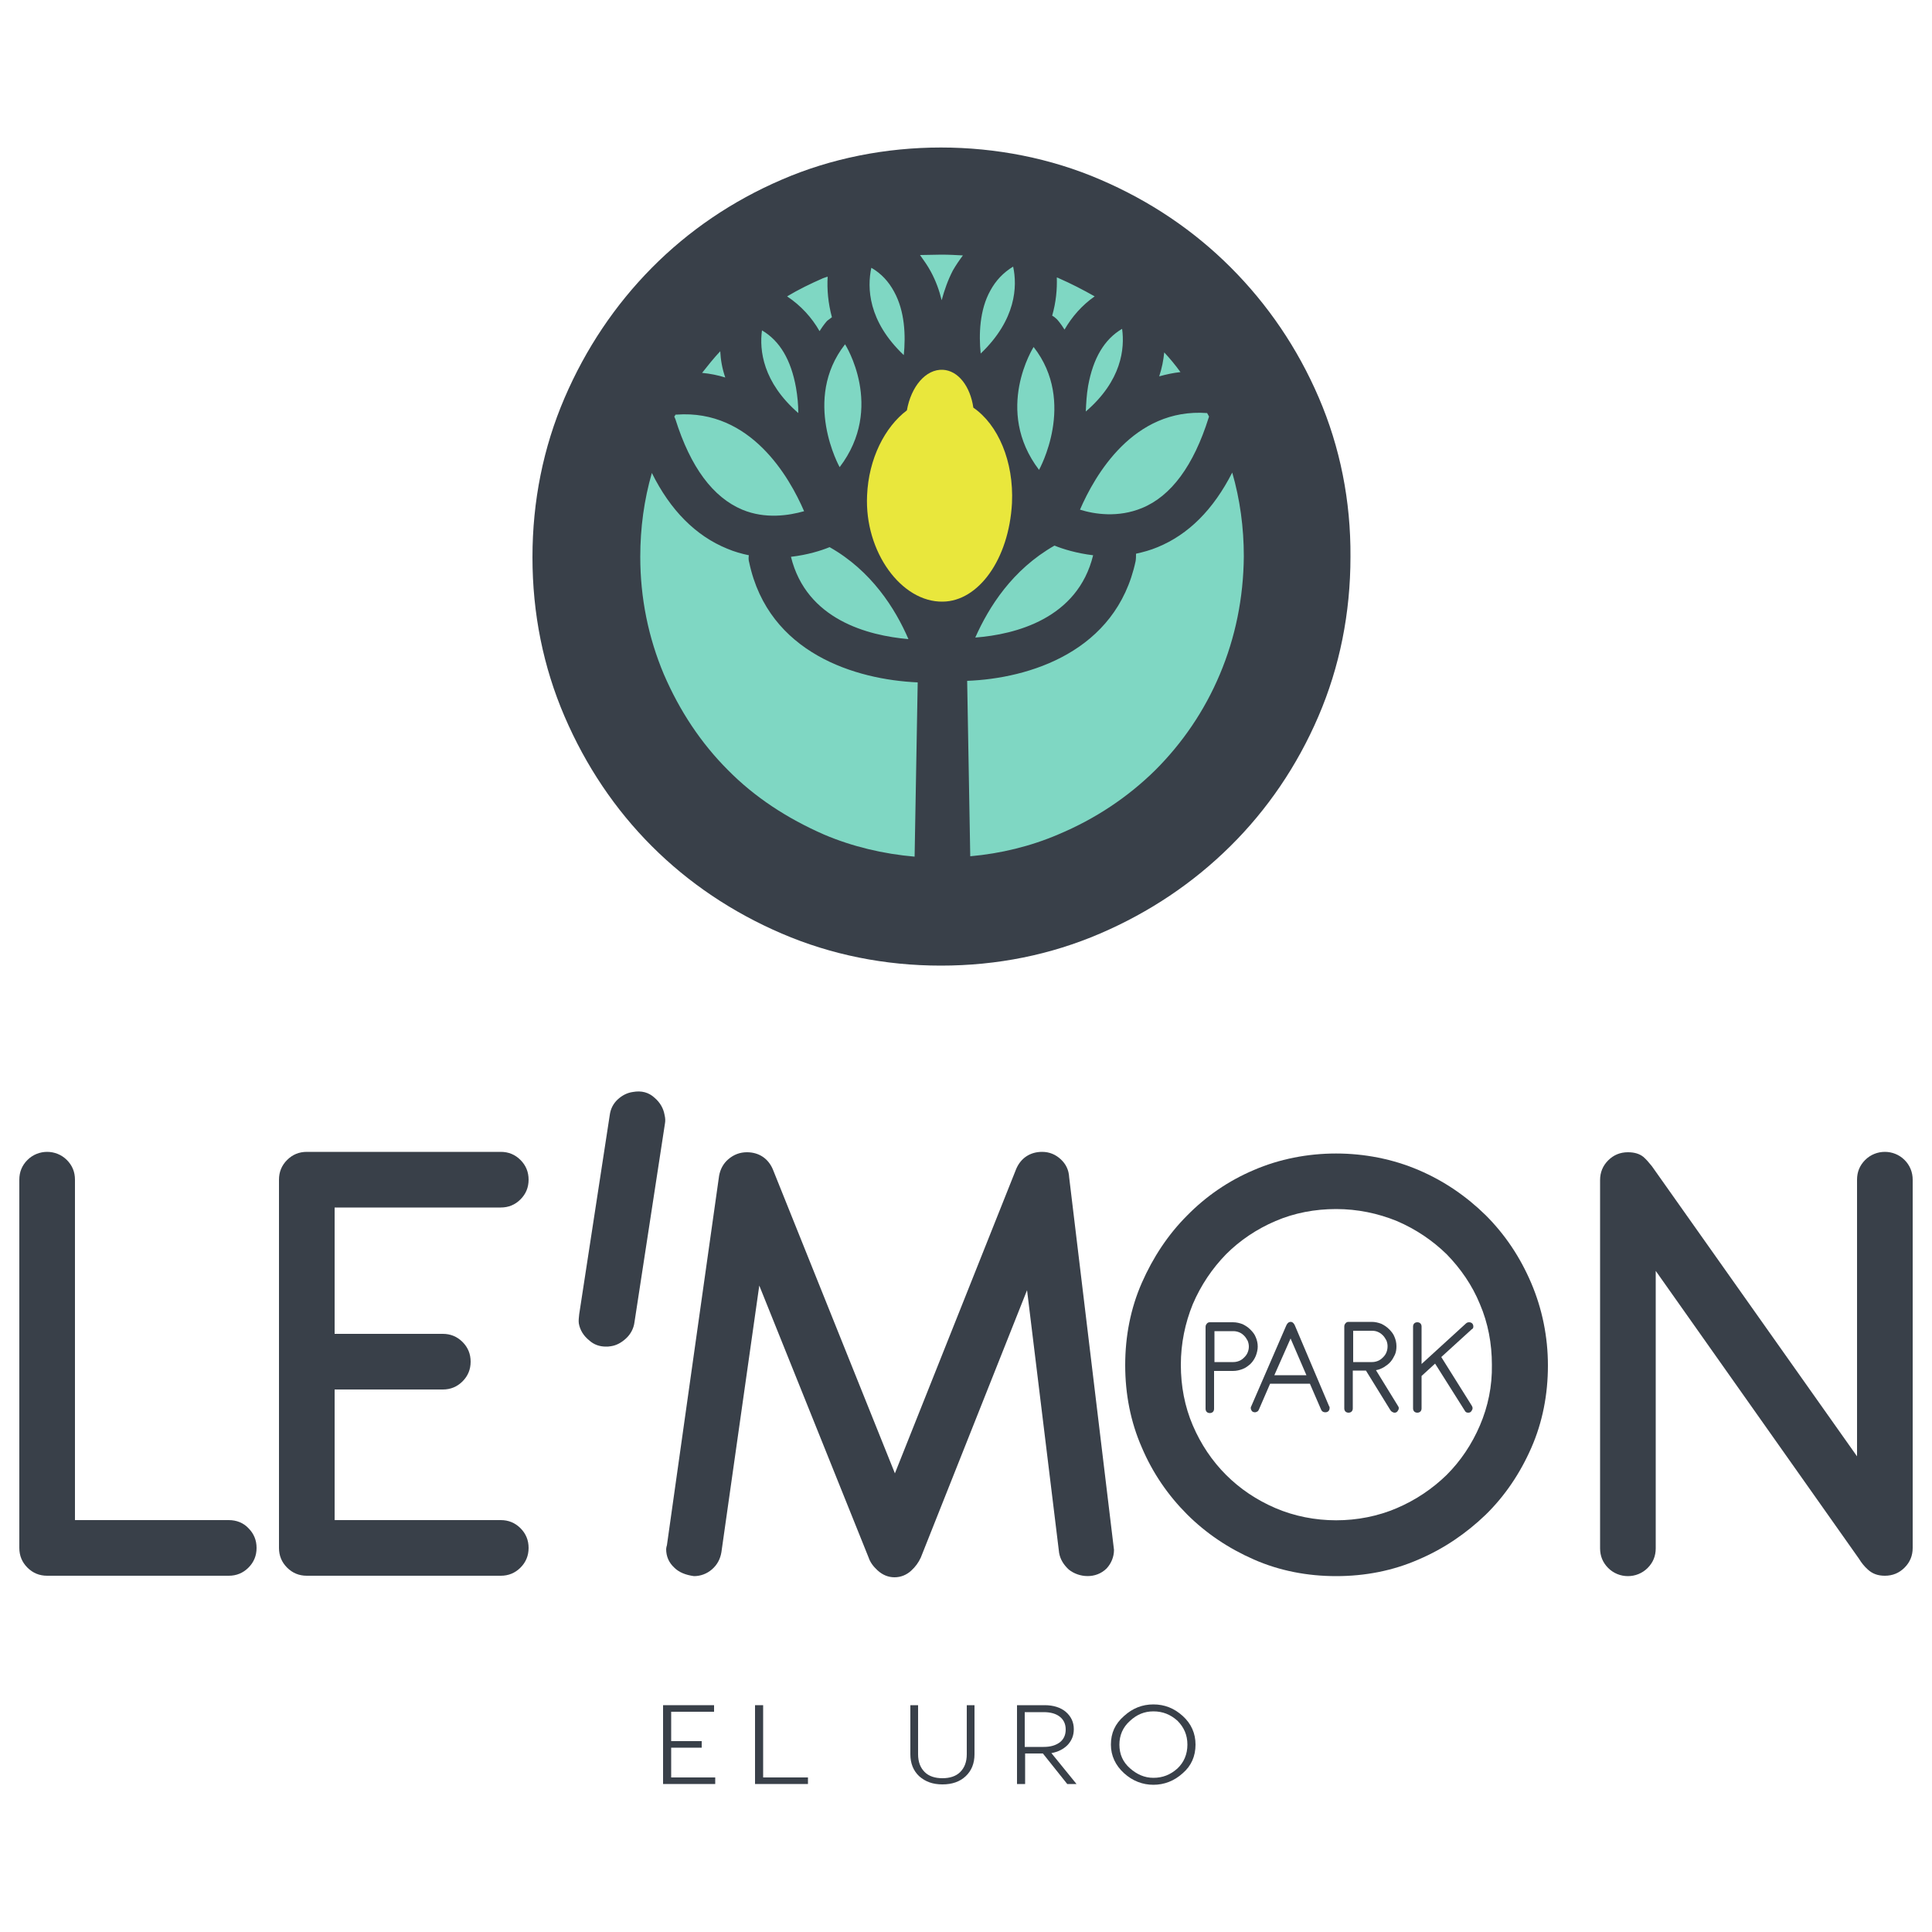 <?xml version="1.0" encoding="utf-8"?>
<!-- Generator: Adobe Illustrator 22.1.0, SVG Export Plug-In . SVG Version: 6.00 Build 0)  -->
<svg version="1.1" id="Capa_1" xmlns="http://www.w3.org/2000/svg" xmlns:xlink="http://www.w3.org/1999/xlink" x="0px" y="0px"
	 width="500px" height="500px" viewBox="0 0 500 500" style="enable-background:new 0 0 500 500;" xml:space="preserve">
<style type="text/css">
	.st0{fill:#394049;}
	.st1{fill:#7FD7C3;}
	.st2{fill:#E9E73C;}
</style>
<g>
	<g>
		<path class="st0" d="M384.5,314.5c-5-4.9-10.8-8.9-17.4-11.7c-13.3-5.7-29.4-5.7-42.6,0c-6.6,2.8-12.4,6.8-17.3,11.8
			c-4.9,4.9-8.8,10.8-11.7,17.4c-2.9,6.6-4.3,13.8-4.3,21.3c0,7.5,1.4,14.7,4.3,21.3c2.8,6.6,6.8,12.4,11.7,17.3
			c4.9,4.9,10.7,8.8,17.3,11.7c6.6,2.9,13.8,4.3,21.3,4.3c7.5,0,14.7-1.4,21.3-4.3c6.6-2.8,12.4-6.8,17.4-11.6
			c5-4.9,8.9-10.7,11.8-17.3c2.9-6.6,4.3-13.8,4.3-21.3c0-7.5-1.5-14.7-4.3-21.3C393.4,325.3,389.5,319.5,384.5,314.5z M383,368.9
			c-2.1,4.9-5,9.2-8.6,12.8c-3.7,3.6-8,6.5-12.9,8.6c-9.8,4.2-21.6,4.2-31.4,0c-4.9-2.1-9.2-5-12.8-8.6c-3.6-3.6-6.5-7.9-8.6-12.8
			c-2.1-4.9-3.1-10.2-3.1-15.7c0-5.5,1.1-10.8,3.1-15.7c2.1-4.9,5-9.2,8.6-12.9c3.6-3.6,7.9-6.5,12.8-8.6c4.9-2.1,10.2-3.1,15.7-3.1
			c5.5,0,10.8,1.1,15.7,3.1c4.9,2.1,9.2,5,12.9,8.6c3.6,3.7,6.6,8,8.6,12.9c2.1,4.9,3.1,10.2,3.1,15.7
			C386.2,358.7,385.1,364,383,368.9z"/>
		<path class="st0" d="M492.9,300.2c-2.8-2.8-7.4-2.8-10.2,0c-1.4,1.4-2.1,3.1-2.1,5.1v71.6l-53.1-75.1c-0.8-1-1.5-1.8-2.2-2.4
			c-1-0.8-2.3-1.2-4-1.2c-2,0-3.7,0.7-5.1,2.1c-1.4,1.4-2.1,3.1-2.1,5.1v95.3c0,2,0.7,3.7,2.1,5.1c2.8,2.8,7.4,2.8,10.2,0
			c1.4-1.4,2.1-3.1,2.1-5.1v-71.8l52.6,74.5c0.6,1,1.4,2,2.3,2.8c1.2,1.1,2.6,1.6,4.4,1.6c2,0,3.7-0.7,5.1-2.1
			c1.4-1.4,2.1-3.1,2.1-5.1v-95.3C495,303.4,494.3,301.6,492.9,300.2z"/>
		<path class="st0" d="M59.2,393.4H19.4v-88.1c0-2-0.7-3.7-2.1-5.1c-2.8-2.8-7.4-2.8-10.2,0c-1.4,1.4-2.1,3.1-2.1,5.1v95.3
			c0,2,0.7,3.7,2.1,5.1c1.4,1.4,3.1,2.1,5.1,2.1h47c2,0,3.7-0.7,5.1-2.1c1.4-1.4,2.1-3.1,2.1-5.1c0-2-0.7-3.7-2.1-5.1
			C63,394.1,61.2,393.4,59.2,393.4z"/>
		<path class="st0" d="M129.6,312.5c2,0,3.7-0.7,5.1-2.1c1.4-1.4,2.1-3.1,2.1-5.1c0-2-0.7-3.7-2.1-5.1c-1.4-1.4-3.1-2.1-5.1-2.1
			H79.4c-2,0-3.7,0.7-5.1,2.1c-1.4,1.4-2.1,3.1-2.1,5.1v95.3c0,2,0.7,3.7,2.1,5.1c1.4,1.4,3.1,2.1,5.1,2.1h50.2c2,0,3.7-0.7,5.1-2.1
			c1.4-1.4,2.1-3.1,2.1-5.1c0-2-0.7-3.7-2.1-5.1c-1.4-1.4-3.1-2.1-5.1-2.1h-43v-33.8h28c2,0,3.7-0.7,5.1-2.1
			c1.4-1.4,2.1-3.1,2.1-5.1c0-2-0.7-3.7-2.1-5.1c-1.4-1.4-3.1-2.1-5.1-2.1h-28v-32.7H129.6z"/>
		<path class="st0" d="M274.5,300c-1.3-1.2-2.9-1.9-4.8-1.9c-3.1,0-5.5,1.6-6.7,4.4l-31.4,78.8L200,302.6c-1.2-2.8-3.6-4.4-6.7-4.4
			c-1.8,0-3.4,0.6-4.8,1.8c-1.3,1.1-2.1,2.6-2.4,4.3l-13.5,95.6c-0.1,0.3-0.2,0.7-0.2,1c0,1.9,0.7,3.5,2.1,4.8
			c1.2,1.2,2.9,1.9,5.1,2.2c1.7,0,3.3-0.6,4.6-1.7c1.4-1.2,2.2-2.7,2.5-4.5l9.8-69l28.3,70.4c0.4,1.2,1.2,2.3,2.3,3.3
			c1.3,1.2,2.8,1.8,4.4,1.8c1.6,0,3.1-0.6,4.3-1.7c1.1-1,1.9-2.1,2.5-3.4l27.5-69.2l8.3,68c0.3,1.7,1.2,3.1,2.5,4.3
			c2.6,2.1,7,2.5,9.8-0.3c1.2-1.3,1.9-3,1.9-4.8l-11.6-96.4C276.6,302.7,275.8,301.2,274.5,300z"/>
		<path class="st0" d="M169.4,284.1c-1.5-1.4-3.4-1.9-5.6-1.5c-1.5,0.2-2.8,0.9-3.9,1.9c-1.2,1.1-1.9,2.5-2.1,4.1l-7.9,51.5
			c-0.1,0.9-0.2,1.7-0.1,2.4c0.3,1.7,1.2,3.2,2.7,4.4c1.2,1.1,2.7,1.6,4.3,1.6c0.4,0,0.8,0,1.3-0.1c1.4-0.2,2.7-0.9,3.9-2
			c1.2-1.1,2-2.6,2.2-4.2l7.9-51.5c0.1-0.6,0.1-1.3-0.1-2.1C171.7,286.8,170.8,285.3,169.4,284.1z"/>
		<path class="st0" d="M325,350.9c0.3-0.8,0.5-1.6,0.5-2.4c0-0.9-0.2-1.7-0.5-2.4c-0.3-0.8-0.8-1.4-1.4-2c-0.6-0.6-1.2-1-2-1.4
			c-0.8-0.3-1.6-0.5-2.5-0.5h-6c-0.3,0-0.6,0.1-0.8,0.4c-0.2,0.2-0.3,0.5-0.3,0.8v21.2c0,0.3,0.1,0.6,0.3,0.8
			c0.2,0.2,0.5,0.3,0.8,0.3c0.3,0,0.6-0.1,0.8-0.3c0.2-0.2,0.3-0.5,0.3-0.8v-9.8h4.9c0.9,0,1.7-0.2,2.5-0.5c0.8-0.3,1.4-0.8,2-1.3
			C324.3,352.3,324.7,351.6,325,350.9z M322.9,350c-0.2,0.5-0.5,0.9-0.9,1.3c-0.4,0.4-0.8,0.7-1.3,0.9c-0.5,0.2-1,0.3-1.5,0.3h-4.9
			v-8h4.9c0.5,0,1,0.1,1.5,0.3c0.5,0.2,0.9,0.5,1.3,0.9c0.4,0.4,0.6,0.8,0.9,1.3c0.2,0.5,0.3,1,0.3,1.5
			C323.2,349,323.1,349.5,322.9,350z"/>
		<path class="st0" d="M335.1,343c-0.1-0.2-0.2-0.4-0.4-0.6c-0.2-0.2-0.4-0.3-0.7-0.3c-0.2,0-0.5,0.1-0.7,0.3
			c-0.2,0.2-0.3,0.4-0.4,0.6l-9.1,21c-0.1,0.1-0.1,0.3-0.1,0.4c0,0.3,0.1,0.5,0.3,0.8c0.2,0.2,0.5,0.3,0.8,0.3
			c0.2,0,0.4-0.1,0.6-0.2c0.2-0.1,0.3-0.3,0.4-0.5l2.9-6.7h10.3l2.9,6.7c0.2,0.5,0.6,0.7,1.1,0.7c0.3,0,0.6-0.1,0.8-0.3
			c0.2-0.2,0.3-0.5,0.3-0.8c0-0.2,0-0.4-0.1-0.4L335.1,343z M329.8,355.9l4.2-9.5l4.1,9.5H329.8z"/>
		<path class="st0" d="M361.7,363.7l-5.6-9.1c0.7-0.1,1.4-0.4,2.1-0.8c0.6-0.4,1.2-0.8,1.7-1.4c0.5-0.6,0.8-1.2,1.1-1.8
			c0.3-0.7,0.4-1.4,0.4-2.2c0-0.9-0.2-1.7-0.5-2.4c-0.3-0.8-0.8-1.4-1.4-2c-0.6-0.6-1.2-1-2-1.4c-0.8-0.3-1.6-0.5-2.5-0.5h-6
			c-0.3,0-0.6,0.1-0.8,0.4c-0.2,0.2-0.3,0.5-0.3,0.8v21.2c0,0.3,0.1,0.6,0.3,0.8c0.2,0.2,0.5,0.3,0.8,0.3c0.3,0,0.6-0.1,0.8-0.3
			c0.2-0.2,0.3-0.5,0.3-0.8v-9.8h3.4l6.3,10.2c0.1,0.2,0.3,0.4,0.5,0.5c0.2,0.1,0.4,0.2,0.6,0.2c0.3,0,0.6-0.1,0.8-0.4
			c0.2-0.3,0.3-0.5,0.3-0.7c0-0.2,0-0.3-0.1-0.5C361.8,364,361.8,363.8,361.7,363.7z M350.2,352.4v-8h4.9c0.5,0,1.1,0.1,1.5,0.3
			c0.5,0.2,0.9,0.5,1.3,0.9c0.4,0.4,0.6,0.8,0.9,1.3c0.2,0.5,0.3,1,0.3,1.5c0,0.6-0.1,1.1-0.3,1.6c-0.2,0.5-0.5,0.9-0.9,1.3
			c-0.4,0.4-0.8,0.7-1.3,0.9c-0.5,0.2-1,0.3-1.5,0.3H350.2z"/>
		<path class="st0" d="M381.3,343.3c0-0.3-0.1-0.6-0.3-0.8c-0.2-0.2-0.5-0.3-0.8-0.3c-0.3,0-0.6,0.1-0.8,0.3L367.9,353v-9.7
			c0-0.3-0.1-0.6-0.3-0.8c-0.2-0.2-0.5-0.3-0.8-0.3c-0.3,0-0.6,0.1-0.8,0.3c-0.2,0.2-0.3,0.5-0.3,0.8v21.2c0,0.3,0.1,0.6,0.3,0.8
			c0.2,0.2,0.5,0.3,0.8,0.3c0.3,0,0.6-0.1,0.8-0.3c0.2-0.2,0.3-0.5,0.3-0.8v-8.4l3.5-3.2l7.7,12.2c0.2,0.4,0.5,0.5,0.9,0.5
			c0.3,0,0.6-0.1,0.8-0.4c0.2-0.3,0.3-0.5,0.3-0.8c0-0.2-0.1-0.4-0.2-0.6l-7.9-12.6l7.9-7.2C381.2,343.9,381.3,343.6,381.3,343.3z"
			/>
	</g>
	<g>
		<path class="st0" d="M173.7,460h11.4v1.7h-13.5v-20.4h13.2v1.7h-11.1v7.6h7.9v1.7h-7.9V460z"/>
		<path class="st0" d="M197.5,460h11.6v1.7h-13.7v-20.4h2.1V460z"/>
		<path class="st0" d="M252.2,441.3V454c0,2.4-0.8,4.3-2.3,5.7c-1.5,1.4-3.5,2.1-6,2.1s-4.4-0.7-6-2.1c-1.5-1.4-2.3-3.3-2.3-5.7
			v-12.7h2V454c0,2,0.6,3.5,1.7,4.6c1.1,1.1,2.7,1.6,4.6,1.6c1.9,0,3.5-0.5,4.6-1.6c1.1-1.1,1.7-2.6,1.7-4.6v-12.7H252.2z"/>
		<path class="st0" d="M278.6,461.7h-2.4l-6.3-7.9h-4.6v7.9h-2.1v-20.4h7.2c2.2,0,4.1,0.6,5.4,1.7c1.4,1.2,2.1,2.7,2.1,4.5
			c0,1.6-0.5,2.9-1.6,4.1c-1.1,1.1-2.5,1.8-4.2,2.1L278.6,461.7z M265.2,443v9.1h4.9c1.8,0,3.1-0.4,4.2-1.2c1-0.8,1.5-1.9,1.5-3.3
			c0-1.4-0.5-2.5-1.5-3.3c-1-0.8-2.4-1.2-4.2-1.2H265.2z"/>
		<path class="st0" d="M298.5,441.1c2.9,0,5.4,1,7.6,3c2.2,2,3.3,4.5,3.3,7.4c0,3-1.1,5.5-3.3,7.4c-2.2,2-4.8,3-7.6,3
			c-2.8,0-5.4-1-7.6-3c-2.2-2-3.4-4.5-3.4-7.4c0-3,1.1-5.4,3.4-7.4C293.1,442.1,295.6,441.1,298.5,441.1z M298.5,442.9
			c-2.3,0-4.3,0.8-6.1,2.5c-1.8,1.6-2.7,3.7-2.7,6.1c0,2.5,0.9,4.5,2.7,6.1c1.8,1.6,3.8,2.5,6.1,2.5c2.4,0,4.4-0.8,6.2-2.4
			c1.7-1.6,2.6-3.7,2.6-6.2c0-2.5-0.9-4.5-2.6-6.2C302.9,443.7,300.9,442.9,298.5,442.9z"/>
	</g>
	<g>
		<path class="st1" d="M333.5,144c0,50.7-40.2,91.9-89.7,91.9c-49.6,0-89.7-41.1-89.7-91.9c0-50.7,40.2-91.9,89.7-91.9
			C293.3,52.1,333.5,93.2,333.5,144z"/>
		<g>
			<path class="st0" d="M341.3,102.9c-5.5-12.8-13.2-24.1-22.8-33.7c-9.6-9.6-20.9-17.2-33.7-22.7c-25.7-11.1-56.9-11.1-82.5,0
				c-12.8,5.5-24.1,13.2-33.6,22.8c-9.5,9.6-17.1,20.9-22.6,33.7c-5.5,12.8-8.3,26.7-8.3,41.2c0,14.6,2.8,28.4,8.3,41.2
				c5.5,12.8,13.1,24.1,22.6,33.6c9.5,9.5,20.8,17.1,33.6,22.6c12.8,5.5,26.7,8.3,41.2,8.3c14.6,0,28.4-2.8,41.2-8.3
				c12.8-5.5,24.1-13.1,33.7-22.6c9.6-9.5,17.3-20.8,22.8-33.6c5.5-12.8,8.3-26.7,8.3-41.3C349.6,129.6,346.8,115.7,341.3,102.9z
				 M267.5,89.8c11.2,14.3,1.4,31.8,1.4,31.8C257.1,106.1,267.5,89.8,267.5,89.8z M253.8,91.5c-0.5-4.9-0.3-11.3,2.5-16.3
				c1.4-2.6,3.4-4.7,5.9-6.2C263.3,74.1,263,82.7,253.8,91.5z M272.9,141.2c2.2,0.9,5.8,2,10,2.5c-4,16.4-20.1,20.5-30.5,21.3
				C255.9,157.1,262,147.4,272.9,141.2z M279.5,131.9c3.8-8.8,13.8-26.4,32.9-25c0.2,0.3,0.3,0.6,0.5,0.9c0,0.1-0.1,0.2-0.1,0.3
				c-3.9,12.4-9.7,20.3-17.3,23.4C289.4,134,283.3,133.1,279.5,131.9z M301.3,91.2c1.5,1.6,2.9,3.3,4.2,5.1
				c-1.9,0.2-3.7,0.6-5.5,1.1C300.7,95.3,301.1,93.2,301.3,91.2z M290.4,85.1c0.7,5.1-0.1,13.4-9.4,21.4c0.1-2.1,0.2-4.3,0.6-6.6
				C282.9,92.7,285.8,87.8,290.4,85.1z M283.3,76.7c-3.3,2.3-5.9,5.3-7.8,8.6c-1-1.6-1.8-2.5-2-2.7c-0.4-0.4-0.8-0.7-1.2-0.9
				c1-3.5,1.3-6.8,1.2-9.9c0.2,0.1,0.4,0.1,0.5,0.2C277.2,73.4,280.3,75,283.3,76.7z M243.6,65.9c1.9,0,3.8,0.1,5.6,0.2
				c-0.9,1.2-1.8,2.5-2.6,3.9c-1.3,2.5-2.2,5.1-2.9,7.7c-0.6-2.5-1.5-5-2.8-7.4c-0.8-1.5-1.8-2.9-2.8-4.3
				C240,66,241.8,65.9,243.6,65.9z M174.8,107.3c0.1,0,0.2,0,0.3,0c19.2-1.4,29.2,16.2,33,25c-3.9,1.1-10,2.1-16-0.4
				c-7.6-3.2-13.4-11-17.3-23.4c-0.1-0.2-0.2-0.5-0.3-0.7C174.7,107.6,174.8,107.4,174.8,107.3z M206,100.3c0.4,2.3,0.6,4.5,0.6,6.6
				c-9.2-8-10.1-16.3-9.4-21.4C201.8,88.2,204.7,93.1,206,100.3z M187.7,97.7c-1.9-0.6-3.9-1-6-1.2c1.5-1.9,3-3.8,4.7-5.6
				C186.5,93.1,186.9,95.4,187.7,97.7z M214.7,141.6c10.8,6.1,17,15.9,20.4,23.8c-10.4-0.9-26.4-5-30.4-21.3
				C209,143.6,212.5,142.5,214.7,141.6z M218.7,89.1c0,0,10.4,16.3-1.4,31.8C217.3,120.9,207.5,103.4,218.7,89.1z M225.5,69.3
				c2.6,1.5,4.5,3.6,5.9,6.2c2.8,5.1,3,11.4,2.5,16.4C224.6,83.1,224.4,74.4,225.5,69.3z M214.2,71.6c-0.2,3.2,0.1,6.8,1.1,10.5
				c-0.4,0.3-0.8,0.6-1.2,0.9c-0.2,0.2-1,1.1-2,2.7c-2-3.5-4.8-6.6-8.4-9c3-1.8,6.1-3.3,9.3-4.7C213.5,71.8,213.9,71.7,214.2,71.6z
				 M188.4,199.3c-7-7-12.5-15.3-16.6-24.8c-4-9.5-6.1-19.7-6.1-30.4c0-7.5,1-14.8,3-21.7c4.8,9.7,11.4,16.3,19.5,19.6
				c1.9,0.8,3.7,1.3,5.6,1.7c-0.1,0.6-0.1,1.3,0.1,1.9c5,23.5,27.6,30.3,43.6,31l-0.8,45.1c-8.1-0.7-16.1-2.6-23.4-5.7
				C203.7,211.8,195.3,206.3,188.4,199.3z M315.7,174.5c-4,9.5-9.7,17.8-16.7,24.8c-7.1,7-15.5,12.6-25,16.6c-7.2,3.1-15,5-22.9,5.7
				l-0.8-45.4c16-0.6,38.6-7.5,43.6-31c0.1-0.6,0.1-1.3,0.1-1.9c1.8-0.4,3.7-0.9,5.6-1.7c8-3.3,14.4-9.7,19.3-19.3
				c2,6.9,3,14.2,3,21.7C321.8,154.8,319.7,165,315.7,174.5z"/>
			<path class="st2" d="M234.7,106.2c1.1-6.2,4.9-10.7,9.3-10.5c4,0.2,7.1,4.3,7.9,9.8c6.4,4.4,10.5,13.9,10,24.7
				c-0.8,14.6-8.7,25.4-17.9,25.5c-10.7,0.2-20.3-12.9-19.6-27.5C224.8,118.7,229,110.5,234.7,106.2z"/>
		</g>
	</g>
</g>
</svg>
